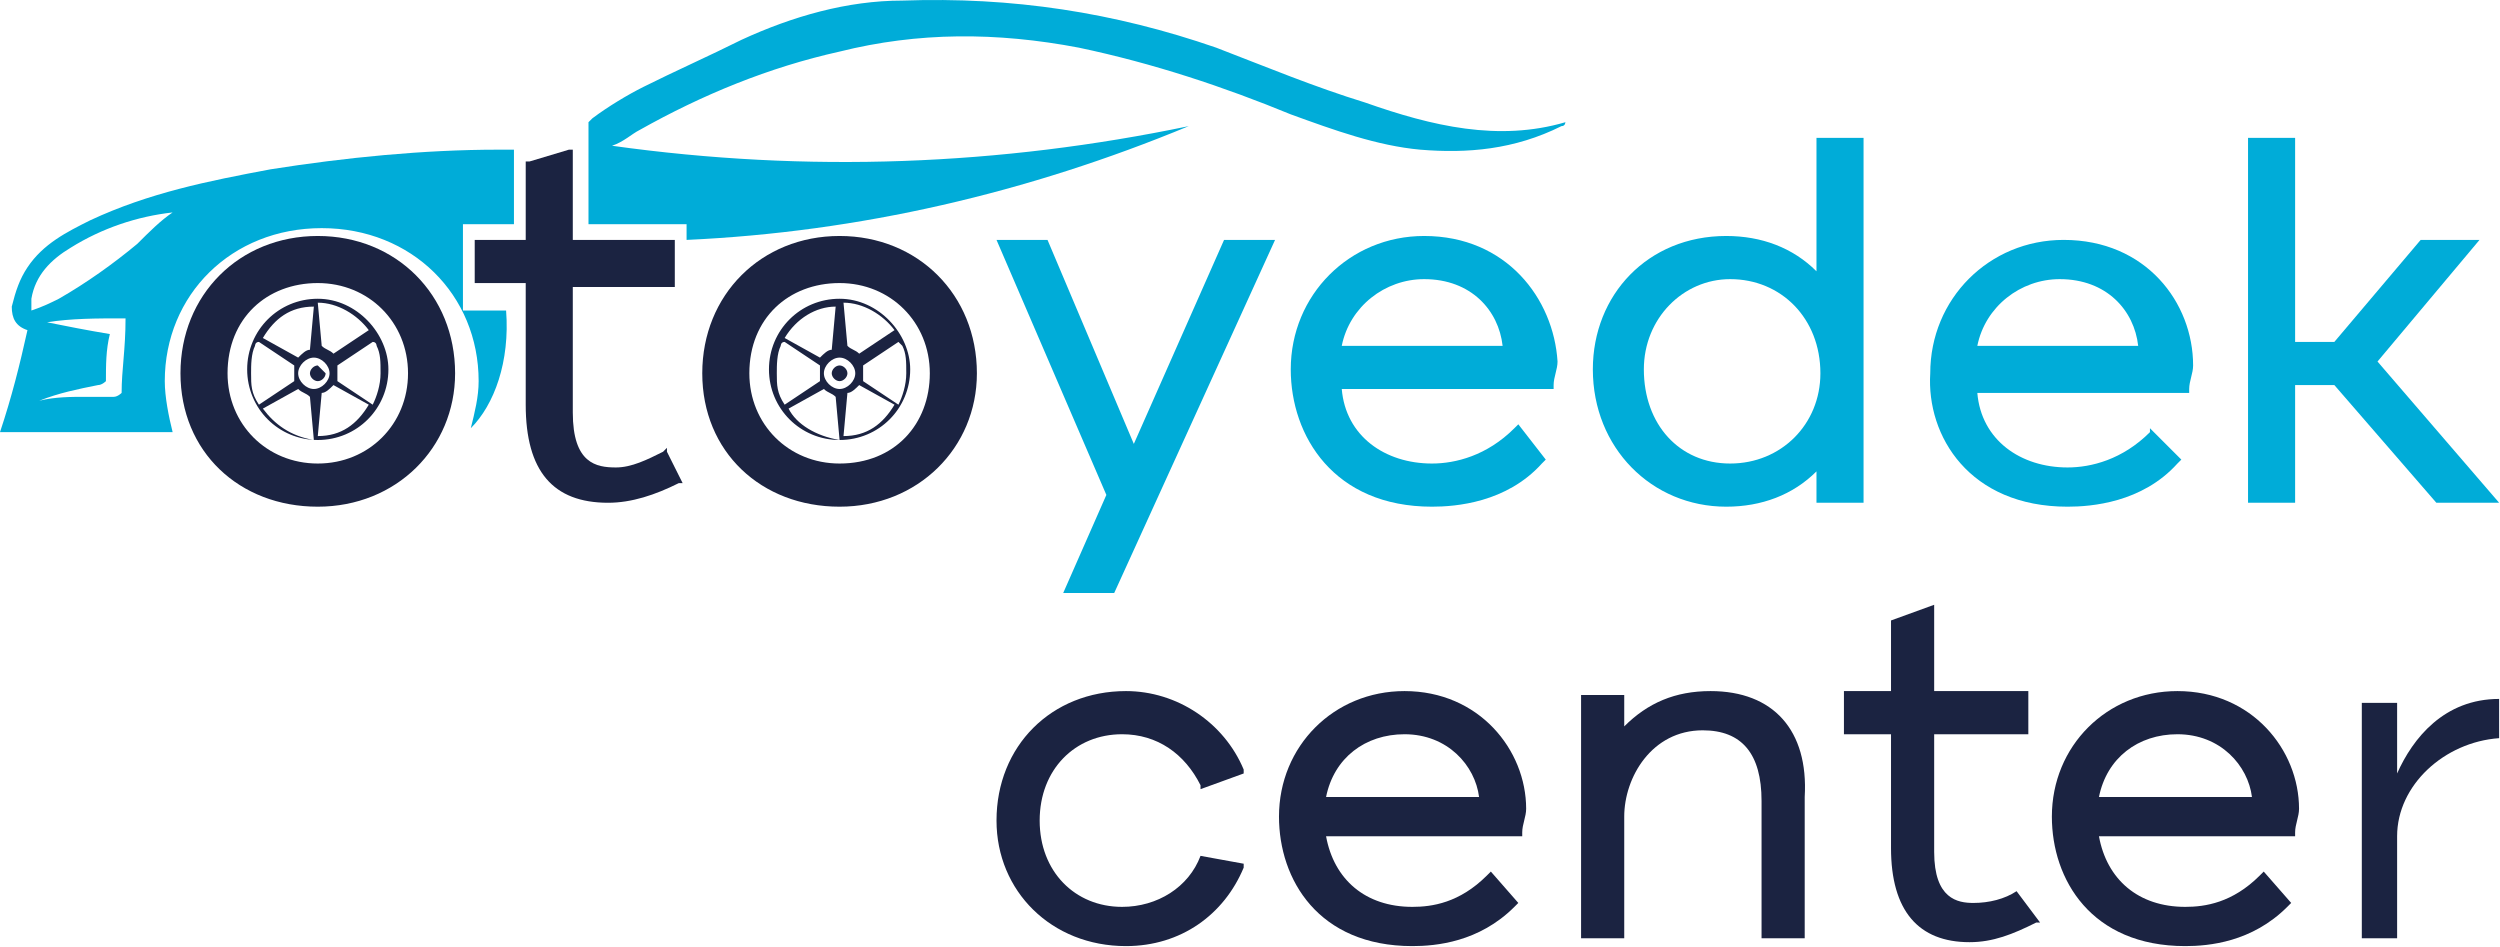<svg width="647" height="245" viewBox="0 0 647 245" fill="none" xmlns="http://www.w3.org/2000/svg">
<path d="M217.283 77.319C207.13 77.319 199.007 85.441 199.007 95.595C199.007 105.748 207.13 113.871 217.283 113.871C227.437 113.871 235.56 105.748 235.56 95.595C235.56 86.457 227.437 77.319 217.283 77.319ZM216.268 79.349L215.253 90.518C214.237 90.518 213.222 91.533 212.207 92.549L203.069 87.472C206.115 82.395 211.191 79.349 216.268 79.349ZM201.038 96.61C201.038 94.579 201.038 91.533 202.053 89.503C202.053 89.503 202.053 88.487 203.069 88.487L212.207 94.579C212.207 95.595 212.207 95.595 212.207 96.61C212.207 97.626 212.207 97.626 212.207 98.641L203.069 104.733C201.038 101.687 201.038 99.656 201.038 96.61ZM204.084 105.748L213.222 100.671C214.237 101.687 215.253 101.687 216.268 102.702L217.283 113.871C211.191 112.856 206.115 109.81 204.084 105.748ZM213.222 96.61C213.222 94.579 215.253 92.549 217.283 92.549C219.314 92.549 221.345 94.579 221.345 96.61C221.345 98.641 219.314 100.671 217.283 100.671C215.253 100.671 213.222 98.641 213.222 96.61ZM218.299 112.856L219.314 101.687C220.329 101.687 221.345 100.671 222.36 99.656L231.498 104.733C228.452 109.81 224.391 112.856 218.299 112.856ZM233.529 89.503C234.544 91.533 234.544 93.564 234.544 96.61C234.544 99.656 233.529 102.702 232.514 104.733L223.375 98.641C223.375 97.626 223.375 97.626 223.375 96.61C223.375 95.595 223.375 95.595 223.375 94.579L232.514 88.487C232.514 88.487 233.529 89.503 233.529 89.503ZM222.36 91.533C221.345 90.518 220.329 90.518 219.314 89.503L218.299 78.334C223.375 78.334 228.452 81.38 231.498 85.441L222.36 91.533Z" fill="#1B2341"/>
<path d="M217.283 94.579C216.268 94.579 215.253 95.594 215.253 96.61C215.253 97.625 216.268 98.641 217.283 98.641C218.299 98.641 219.314 97.625 219.314 96.61C219.314 95.594 218.299 94.579 217.283 94.579Z" fill="#1B2341"/>
<path d="M82.243 77.319C72.089 77.319 63.967 85.441 63.967 95.595C63.967 105.748 72.089 113.871 82.243 113.871C92.396 113.871 100.519 105.748 100.519 95.595C100.519 86.457 92.396 77.319 82.243 77.319ZM81.227 79.349L80.212 90.518C79.197 90.518 78.181 91.533 77.166 92.549L68.028 87.472C71.074 82.395 75.135 79.349 81.227 79.349ZM64.982 96.61C64.982 94.579 64.982 91.533 65.997 89.503C65.997 89.503 65.997 88.487 67.013 88.487L76.151 94.579C76.151 95.595 76.151 95.595 76.151 96.61C76.151 97.626 76.151 97.626 76.151 98.641L67.013 104.733C64.982 101.687 64.982 99.656 64.982 96.61ZM68.028 105.748L77.166 100.671C78.181 101.687 79.197 101.687 80.212 102.702L81.227 113.871C75.135 112.856 71.074 109.81 68.028 105.748ZM77.166 96.61C77.166 94.579 79.197 92.549 81.227 92.549C83.258 92.549 85.289 94.579 85.289 96.61C85.289 98.641 83.258 100.671 81.227 100.671C79.197 100.671 77.166 98.641 77.166 96.61ZM82.243 112.856L83.258 101.687C84.273 101.687 85.289 100.671 86.304 99.656L95.442 104.733C92.396 109.81 88.335 112.856 82.243 112.856ZM97.473 89.503C98.488 91.533 98.488 93.564 98.488 96.61C98.488 99.656 97.473 102.702 96.458 104.733L87.32 98.641C87.32 97.626 87.32 97.626 87.32 96.61C87.32 95.595 87.32 95.595 87.32 94.579L96.458 88.487C97.473 88.487 97.473 89.503 97.473 89.503ZM86.304 91.533C85.289 90.518 84.273 90.518 83.258 89.503L82.243 78.334C87.32 78.334 92.396 81.38 95.442 85.441L86.304 91.533Z" fill="#1B2341"/>
<path d="M82.243 94.579C81.227 94.579 80.212 95.594 80.212 96.61C80.212 97.625 81.227 98.641 82.243 98.641C83.258 98.641 84.273 97.625 84.273 96.61C83.258 95.594 82.243 94.579 82.243 94.579Z" fill="#1B2341"/>
<path d="M82.243 61.072C61.936 61.072 46.706 76.302 46.706 96.609C46.706 116.916 61.936 131.131 82.243 131.131C102.55 131.131 117.78 115.901 117.78 96.609C117.78 76.302 102.55 61.072 82.243 61.072ZM82.243 119.962C69.043 119.962 58.89 109.808 58.89 96.609C58.89 82.394 69.043 73.256 82.243 73.256C95.442 73.256 105.596 83.41 105.596 96.609C105.596 109.808 95.442 119.962 82.243 119.962Z" fill="#1B2341"/>
<path d="M217.283 61.072C196.977 61.072 181.746 76.302 181.746 96.609C181.746 116.916 196.977 131.131 217.283 131.131C237.59 131.131 252.82 115.901 252.82 96.609C252.82 76.302 237.59 61.072 217.283 61.072ZM217.283 119.962C204.084 119.962 193.931 109.808 193.931 96.609C193.931 82.394 204.084 73.256 217.283 73.256C230.483 73.256 240.636 83.41 240.636 96.609C240.636 109.808 231.498 119.962 217.283 119.962Z" fill="#1B2341"/>
<path d="M176.67 125.039L172.608 116.916V115.901L171.593 116.916C167.532 118.947 163.47 120.978 159.409 120.978C154.332 120.978 148.24 119.962 148.24 106.763V74.272H173.624H174.639V73.257V64.118V62.088H173.624H148.24V40.766V38.735H147.225L137.071 41.781H136.056V42.796V62.088H123.872H122.856V63.103V72.241V73.257H123.872H136.056V104.732C136.056 121.993 143.163 130.116 157.378 130.116C163.47 130.116 169.562 128.085 175.654 125.039H176.67Z" fill="#1B2341"/>
<path d="M119.81 78.333V58.026H133.01V38.735C131.995 38.735 129.964 38.735 128.949 38.735C109.657 38.735 89.35 40.766 70.059 43.812C53.813 46.858 38.583 49.904 23.353 57.011C17.261 60.057 11.169 63.103 7.107 69.195C5.077 72.241 4.061 75.287 3.046 79.349C3.046 82.395 4.061 84.425 7.107 85.441C5.077 94.579 3.046 102.701 0 111.84C15.23 111.84 29.445 111.84 44.675 111.84C43.66 107.778 42.644 102.701 42.644 98.64C42.644 76.303 59.905 59.042 83.258 59.042C106.611 59.042 123.872 76.303 123.872 98.64C123.872 102.701 122.857 106.763 121.841 110.824C127.933 104.732 131.995 93.563 130.979 80.364H119.81V78.333ZM31.476 101.686C31.476 101.686 30.46 102.701 29.445 102.701C27.414 102.701 24.368 102.701 22.337 102.701C18.276 102.701 14.215 102.701 10.153 103.717C15.23 101.686 20.307 100.671 25.384 99.655C26.399 99.655 27.414 98.64 27.414 98.64C27.414 94.579 27.414 90.517 28.43 86.456C22.337 85.441 17.261 84.425 12.184 83.41C18.276 82.395 25.384 82.395 31.476 82.395H32.491C32.491 90.517 31.476 95.594 31.476 101.686ZM35.537 63.103C29.445 68.18 22.337 73.257 15.23 77.318C13.2 78.333 11.169 79.349 8.123 80.364C8.123 79.349 8.123 78.333 8.123 77.318C9.138 71.226 13.2 67.165 18.276 64.118C26.399 59.042 35.537 55.996 44.675 54.98C41.629 57.011 38.583 60.057 35.537 63.103Z" fill="#00ACD8"/>
<path d="M353.339 26.551C340.14 22.49 327.956 17.413 314.756 12.336C288.357 3.198 261.958 -0.863 233.529 0.152C219.314 0.152 205.099 4.214 191.9 10.306C183.777 14.367 174.639 18.428 166.516 22.49C162.455 24.52 157.378 27.567 153.317 30.613L152.301 31.628V58.027H177.685V62.088C222.36 60.057 266.02 49.904 307.649 32.643C258.912 42.797 209.161 44.827 158.393 37.72C161.44 36.705 163.47 34.674 165.501 33.659C181.746 24.52 199.007 17.413 217.283 13.352C237.59 8.275 257.897 8.275 279.219 12.336C298.511 16.398 316.787 22.49 334.048 29.597C345.217 33.659 356.385 37.72 367.554 38.735C379.738 39.751 391.922 38.735 404.106 32.643C405.122 32.643 405.122 31.628 405.122 31.628C387.861 36.705 370.6 32.643 353.339 26.551Z" fill="#00ACD8"/>
<path d="M293.434 114.886L271.097 62.088H257.897L286.327 128.086L275.158 153.469H288.357L329.986 62.088H316.787L293.434 114.886Z" fill="#00ACD8"/>
<path d="M368.569 61.072C349.278 61.072 334.048 76.302 334.048 95.594C334.048 112.855 345.217 131.131 370.6 131.131C376.692 131.131 389.892 130.115 399.03 119.962L400.045 118.947L392.938 109.808L391.922 110.824C384.815 117.931 376.692 119.962 370.6 119.962C358.416 119.962 348.263 112.855 347.247 100.67H402.076V99.655C402.076 97.624 403.091 95.594 403.091 93.563C402.076 77.317 389.892 61.072 368.569 61.072ZM347.247 89.502C349.278 79.348 358.416 72.241 368.569 72.241C380.754 72.241 387.861 80.364 388.876 89.502H347.247Z" fill="#00ACD8"/>
<path d="M482.288 130.115V35.688H470.104V70.21C464.012 64.118 455.889 61.072 446.751 61.072C426.444 61.072 412.229 76.302 412.229 95.594C412.229 115.901 427.459 131.131 446.751 131.131C455.889 131.131 464.012 128.085 470.104 121.993V130.115H482.288ZM447.766 119.962C434.567 119.962 425.429 109.809 425.429 95.594C425.429 82.394 435.582 72.241 447.766 72.241C460.966 72.241 471.119 82.394 471.119 96.609C471.119 109.809 460.966 119.962 447.766 119.962Z" fill="#00ACD8"/>
<path d="M535.086 131.132C541.178 131.132 554.377 130.116 563.515 119.963L564.531 118.948L556.408 110.825V111.84C549.301 118.948 541.178 120.978 535.086 120.978C522.902 120.978 512.748 113.871 511.733 101.687H566.561V100.671C566.561 98.641 567.577 96.61 567.577 94.579C567.577 78.334 555.393 62.088 534.07 62.088C514.779 62.088 499.549 77.319 499.549 96.61C498.533 112.856 509.702 131.132 535.086 131.132ZM511.733 89.503C513.763 79.349 522.902 72.242 533.055 72.242C545.239 72.242 552.347 80.365 553.362 89.503H511.733Z" fill="#00ACD8"/>
<path d="M646.774 130.115L615.298 93.563L641.697 62.087H626.467L604.129 88.486H593.976V35.688H581.792V130.115H593.976V99.655H604.129L630.528 130.115H646.774Z" fill="#00ACD8"/>
<path d="M310.695 221.497C307.649 229.62 299.526 234.697 290.388 234.697C278.204 234.697 269.066 225.559 269.066 212.359C269.066 199.16 278.204 190.022 290.388 190.022C299.526 190.022 306.634 195.098 310.695 203.221V204.236L321.864 200.175V199.16C316.787 186.976 304.603 178.853 291.403 178.853C272.112 178.853 257.897 193.068 257.897 212.359C257.897 230.635 272.112 244.85 291.403 244.85C305.618 244.85 316.787 236.727 321.864 224.543V223.528L310.695 221.497Z" fill="#1B2341"/>
<path d="M363.493 178.853C345.217 178.853 331.002 193.068 331.002 211.344C331.002 227.589 341.155 244.85 365.523 244.85C371.616 244.85 382.784 243.835 391.922 234.697L392.938 233.681L385.83 225.559L384.815 226.574C377.708 233.681 370.6 234.697 365.523 234.697C353.339 234.697 345.217 227.589 343.186 216.42H393.953V215.405C393.953 213.374 394.968 211.344 394.968 209.313C394.968 194.083 382.784 178.853 363.493 178.853ZM343.186 206.267C345.217 196.114 353.339 190.022 363.493 190.022C374.662 190.022 381.769 198.144 382.784 206.267H343.186Z" fill="#1B2341"/>
<path d="M442.69 178.853C433.551 178.853 426.444 181.899 420.352 187.991V179.868H409.183V242.819H420.352V211.344C420.352 201.19 427.459 189.006 440.659 189.006C450.812 189.006 455.889 195.098 455.889 207.282V242.819H467.058V206.267C468.073 189.006 458.935 178.853 442.69 178.853Z" fill="#1B2341"/>
<path d="M521.886 230.636C518.84 232.666 514.779 233.682 510.717 233.682C506.656 233.682 500.564 232.666 500.564 220.482V190.022H524.932V178.853H500.564V156.516L489.395 160.577V178.853H477.211V190.022H489.395V219.467C489.395 235.712 496.503 243.835 509.702 243.835C515.794 243.835 520.871 241.804 526.963 238.758H527.978L521.886 230.636Z" fill="#1B2341"/>
<path d="M563.515 178.853C545.239 178.853 531.024 193.068 531.024 211.344C531.024 227.589 541.178 244.85 565.546 244.85C571.638 244.85 582.807 243.835 591.945 234.697L592.96 233.681L585.853 225.559L584.838 226.574C577.73 233.681 570.623 234.697 565.546 234.697C553.362 234.697 545.239 227.589 543.208 216.42H593.976V215.405C593.976 213.374 594.991 211.344 594.991 209.313C594.991 194.083 582.807 178.853 563.515 178.853ZM543.208 206.267C545.239 196.114 553.362 190.022 563.515 190.022C574.684 190.022 581.791 198.144 582.807 206.267H543.208Z" fill="#1B2341"/>
<path d="M620.374 200.174V181.898H611.236V242.819H620.374V216.42C620.374 203.22 632.559 192.052 646.773 191.036V180.883C632.559 180.883 624.436 191.036 620.374 200.174Z" fill="#1B2341"/>
</svg>
